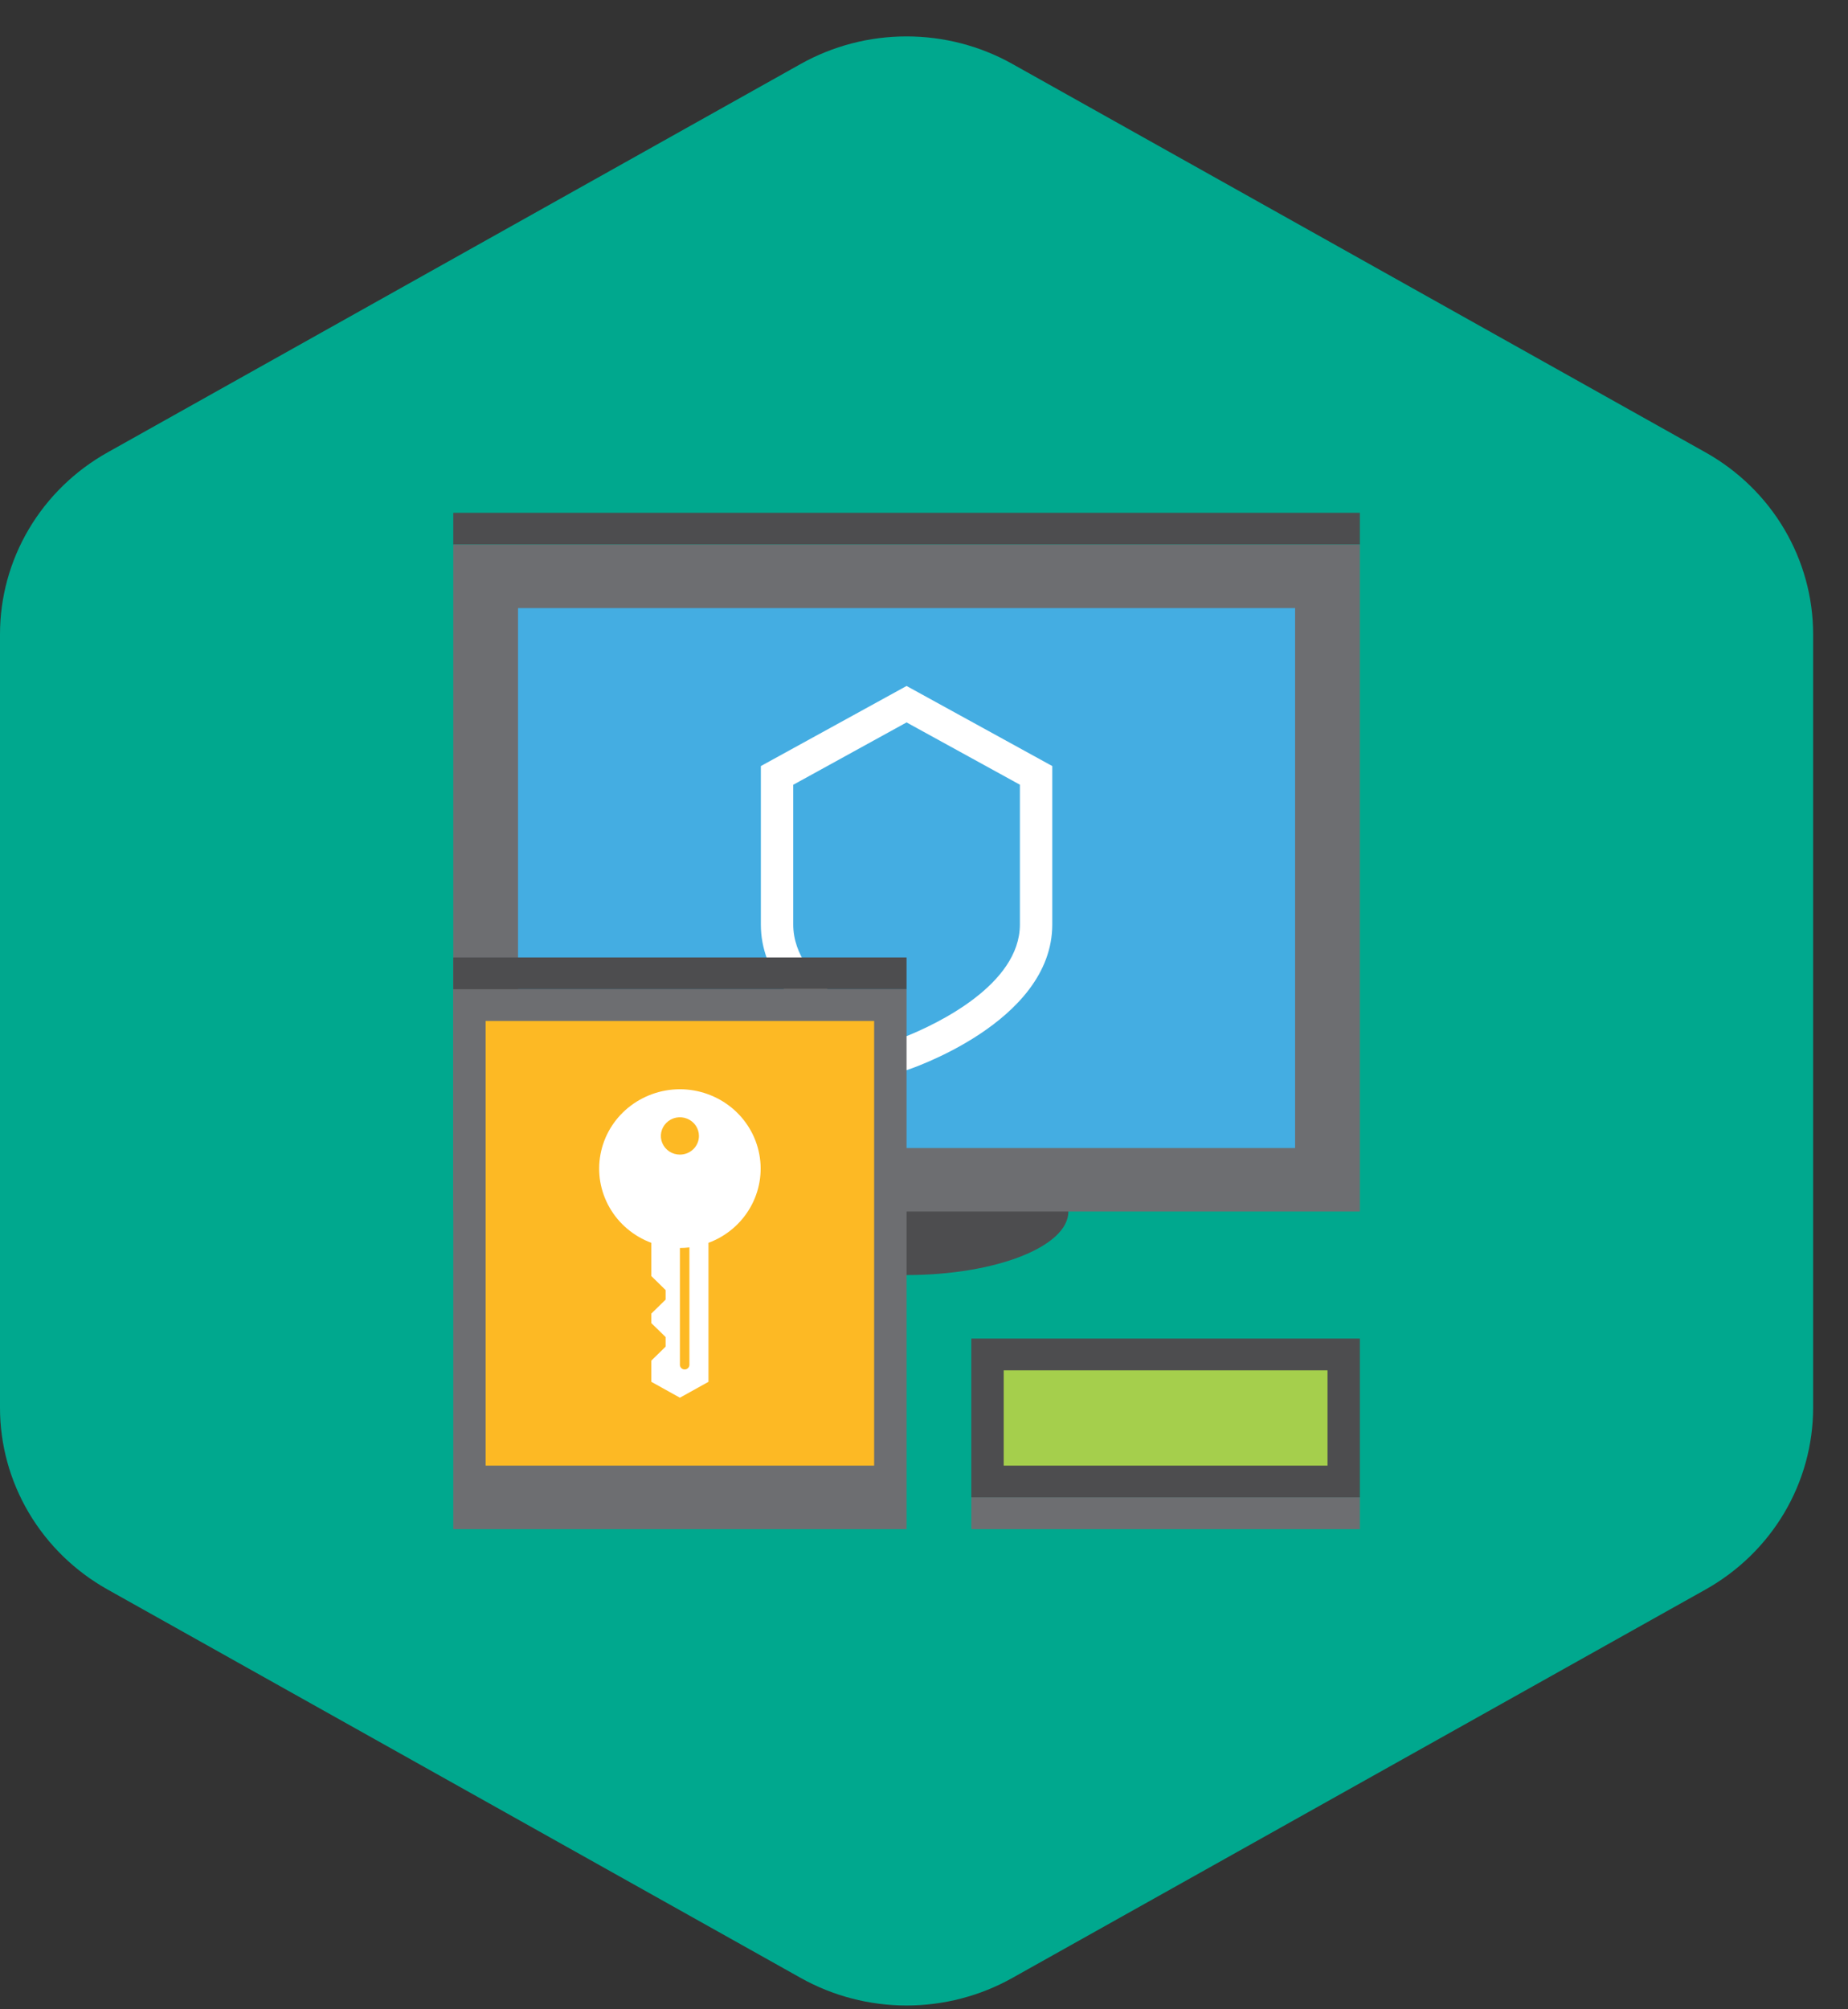 <svg width="46" height="50" viewBox="0 0 46 50" fill="none" xmlns="http://www.w3.org/2000/svg">
<rect x="0" y="0" width="46" height="50" fill="#333333" stroke="none"/>
<g clip-path="url(#clip0)">
<path d="M7.66665e-07 15.783V35.028C-0.001 35.947 0.247 36.849 0.717 37.644C1.187 38.439 1.863 39.097 2.676 39.553L19.93 49.219C20.733 49.669 21.641 49.906 22.566 49.906C23.49 49.906 24.399 49.669 25.201 49.219L42.456 39.553C43.269 39.097 43.945 38.438 44.415 37.644C44.885 36.849 45.132 35.947 45.132 35.028V15.783C45.132 14.865 44.884 13.963 44.414 13.168C43.945 12.374 43.269 11.715 42.456 11.259L25.201 1.592C24.399 1.142 23.49 0.906 22.566 0.906C21.641 0.906 20.733 1.142 19.93 1.592L2.676 11.259C1.863 11.715 1.187 12.373 0.717 13.168C0.247 13.962 -0 14.865 7.66665e-07 15.783Z" fill="#00A88E"/>
<path d="M33.849 12.761H11.283V13.551H33.849V12.761Z" fill="#4D4D4F"/>
<path d="M26.594 30.148C26.594 29.279 24.79 28.568 22.565 28.568C20.34 28.568 18.535 29.279 18.535 30.148C18.535 31.018 20.339 31.729 22.565 31.729C24.791 31.729 26.594 31.018 26.594 30.148Z" fill="#4D4D4F"/>
<path d="M33.849 13.552H11.283V30.148H33.849V13.552Z" fill="#6D6E71"/>
<path d="M32.237 15.132H12.895V28.568H32.237V15.132Z" fill="#44ADE2"/>
<path d="M33.849 37.261H24.178V38.052H33.849V37.261Z" fill="#6D6E71"/>
<path d="M33.849 33.31H24.178V37.261H33.849V33.31Z" fill="#4D4D4F"/>
<path d="M33.044 34.1H24.984V36.471H33.044V34.1Z" fill="#A5CF4C"/>
<path d="M22.566 17.07L18.939 19.063V23.006C18.939 25.456 22.566 26.631 22.566 26.631C22.566 26.631 26.193 25.459 26.193 23.006V19.063L22.566 17.07ZM25.387 23.006C25.387 24.508 23.302 25.487 22.566 25.784C21.829 25.487 19.745 24.512 19.745 23.006V19.529L22.566 17.977L25.387 19.527V23.006Z" fill="white"/>
<path d="M22.566 24.616H11.283V38.052H22.566V24.616Z" fill="#6D6E71"/>
<path d="M22.566 23.826H11.283V24.616H22.566V23.826Z" fill="#4D4D4F"/>
<path d="M21.759 25.406H12.088V36.471H21.759V25.406Z" fill="#FDB924"/>
<path d="M16.924 27.105C16.453 27.106 15.998 27.269 15.636 27.565C15.275 27.861 15.031 28.272 14.947 28.726C14.862 29.18 14.943 29.649 15.174 30.051C15.405 30.454 15.773 30.764 16.213 30.927V31.754L16.569 32.103V32.34L16.213 32.688V32.925L16.569 33.272V33.51L16.213 33.858V34.386L16.924 34.781L17.635 34.386V30.927C18.075 30.764 18.443 30.454 18.674 30.051C18.905 29.649 18.986 29.18 18.901 28.726C18.817 28.272 18.573 27.861 18.212 27.565C17.851 27.269 17.395 27.106 16.924 27.105ZM17.161 33.962C17.161 33.993 17.149 34.023 17.126 34.044C17.104 34.066 17.074 34.078 17.043 34.078C17.011 34.078 16.981 34.066 16.959 34.044C16.937 34.023 16.924 33.993 16.924 33.962V31.056C17.003 31.056 17.082 31.051 17.161 31.041V33.962ZM16.924 28.732C16.83 28.732 16.739 28.705 16.661 28.654C16.583 28.603 16.522 28.53 16.486 28.445C16.45 28.36 16.441 28.267 16.459 28.177C16.478 28.087 16.523 28.004 16.589 27.939C16.655 27.874 16.74 27.829 16.832 27.811C16.924 27.794 17.019 27.803 17.105 27.838C17.192 27.873 17.266 27.933 17.318 28.009C17.37 28.085 17.398 28.175 17.398 28.267C17.398 28.391 17.348 28.509 17.259 28.596C17.17 28.683 17.05 28.732 16.924 28.732Z" fill="white"/>
</g>
<defs>
<clipPath id="clip0">
<rect width="45.132" height="49" fill="white" transform="translate(0 0.906)"/>
</clipPath>
</defs>
</svg>
